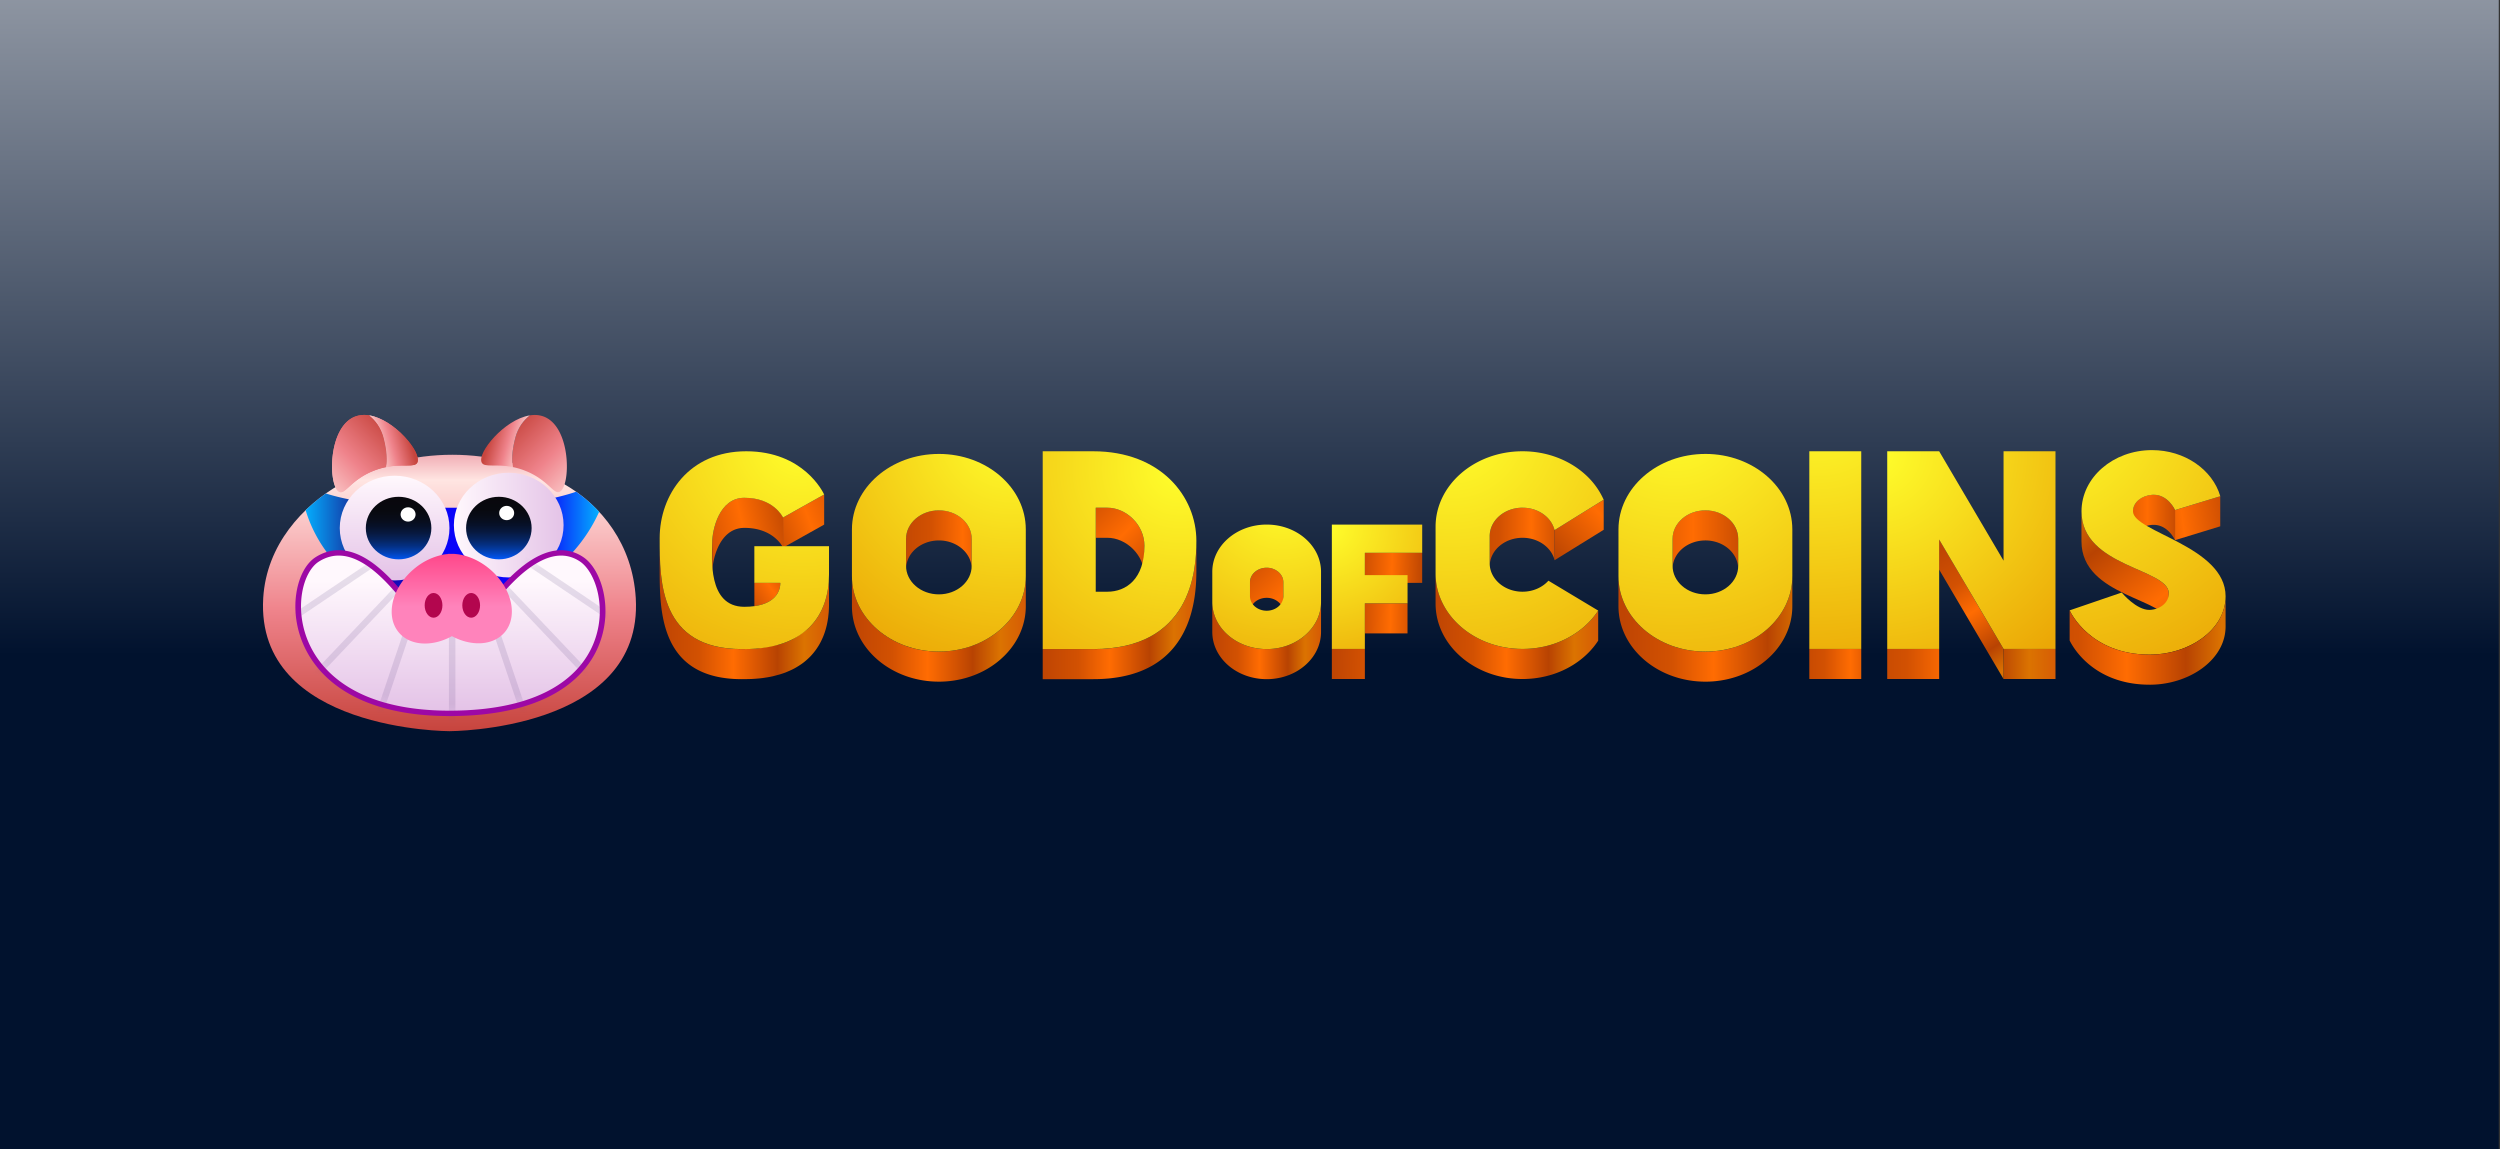 <svg width="261" height="120" fill="none" xmlns="http://www.w3.org/2000/svg"><rect width="100%" height="100%" fill="#333333" stroke="none"/><g clip-path="url(#a)"><path fill="url(#b)" d="M0 0h261v120H0z"/><g clip-path="url(#c)"><path d="M86.043 51.627v3.14l-4.027 2.255h-.266V54.03l4.293-2.403z" fill="url(#d)"/><path d="m82.016 57.022-.266.148v-.148h.266z" fill="url(#e)"/><path d="M77.713 51.969a3 3 0 0 0-.128.003l-.042.002a2.802 2.802 0 0 0-.083.006l-.048.005-.074.008-.05.007a3.017 3.017 0 0 0-.3.062 2.573 2.573 0 0 0-.112.033l-.045.014-.064.024-.032.011c-.003 0-.005.002-.008.003a2.61 2.61 0 0 0-.134.057l-.029.013c-.041.02-.082.04-.122.062l-.011.005a2.625 2.625 0 0 0-.125.073l-.028.017a2.6 2.6 0 0 0-.12.08l-.002.002-.033.024-.048.036-.037.029c-.015.012-.03.023-.044.036l-.037.031-.043.037-.036.033-.04.037-.036.035-.04.039-.034.036-.038.04-.033.037-.037.041-.032.038-.036.043-.008.01-.016.02a3.908 3.908 0 0 0-.053.068l-.025.033a3.765 3.765 0 0 0-.14.2l-.011.017a5.521 5.521 0 0 0-.12.195l-.02.035a3.948 3.948 0 0 0-.047.086l-.013.022-.056.11-.015.028a4.52 4.52 0 0 0-.094.2l-.015.035a6.026 6.026 0 0 0-.094.227l-.013.035-.03.081c-.006.013-.01.026-.015.04a6.495 6.495 0 0 0-.078.23l-.007.02a6.096 6.096 0 0 0-.063.214l-.01.037c-.01.031-.017.062-.025.093-.002.007-.005.014-.006.022a6.93 6.93 0 0 0-.029.113l-.007.03a6.617 6.617 0 0 0-.027.122l-.017.078-.007.035-.02.105-.002.005a7.771 7.771 0 0 0-.02.108l-.005.032-.012.076-.005.036a8.433 8.433 0 0 0-.029.206l-.002.019a6.824 6.824 0 0 0-.01.081l-.003.032a4.304 4.304 0 0 0-.006.068l-.003.031-.006.076-.002.018-.006.09v.024l-.004.064-.001.029-.002.059v.025l-.001.08v3.14-.08l.001-.025.002-.059.001-.028.003-.065.001-.023a5.083 5.083 0 0 1 .008-.109l.006-.075.003-.032a4.325 4.325 0 0 1 .019-.181l.002-.018a9.21 9.21 0 0 1 .013-.102l.004-.028.011-.077.006-.035.012-.076.006-.033.02-.108v-.004a8.141 8.141 0 0 1 .028-.14c.005-.026.01-.053.017-.079a2.598 2.598 0 0 1 .027-.121l.007-.03.029-.114.005-.022a6.264 6.264 0 0 1 .036-.13l.023-.08.01-.038.03-.095.007-.02.037-.115.011-.032.03-.084.014-.04.03-.08.014-.035.046-.114.002-.006.046-.108.016-.035a3.181 3.181 0 0 1 .094-.2l.014-.028.056-.11.013-.022a3.934 3.934 0 0 1 .111-.194l.02-.034.056-.087.01-.017.069-.101.02-.028.052-.072.025-.032a2.98 2.98 0 0 1 .053-.069l.024-.03a3.49 3.49 0 0 1 .036-.042l.032-.038.037-.042.033-.036.038-.04.035-.036c.012-.014.026-.027.039-.04l.035-.034.041-.038.036-.033.043-.037.037-.03.044-.037.037-.029.048-.035.036-.027a2.6 2.6 0 0 1 .12-.079l.027-.017c.041-.026.082-.05.125-.073l.01-.006c.04-.021.081-.041.123-.061l.029-.014c.044-.02.088-.038.134-.056l.04-.015.064-.023.045-.014.064-.02.048-.013.065-.017.049-.011.066-.014.05-.01.07-.01.05-.007c.024-.004.049-.006.074-.009l.048-.005.083-.005.042-.003c.042-.002.085-.003.128-.003 3.022 0 3.987 1.958 4.038 2.061v-3.14c-.05-.103-1.016-2.061-4.038-2.061z" fill="url(#f)"/><path d="M81.467 60.85v.123c-.02.453-.261 1.974-2.711 2.312V60.85h2.71z" fill="url(#g)"/><path d="M86.545 60.215c-.012.528-.043.739-.045.765a8.697 8.697 0 0 1-.034.299l-.009.067a9.527 9.527 0 0 1-.064.4c-.03.17-.051.26-.063.314a16.72 16.72 0 0 1-.04.175l-.114.417a6.902 6.902 0 0 1-.11.336 7.418 7.418 0 0 1-.194.49l-.027.06c-.18.4-.221.45-.236.476l-.05.09-.035.062a6.386 6.386 0 0 1-.487.722l-.044.055a6.887 6.887 0 0 1-.467.524c-.016.016-.182.176-.202.193-.104.096-1.206.901-1.672 1.127a7.637 7.637 0 0 1-.808.339c-.04.014-.194.073-.496.162-.034.01-2.091.402-2.32.42a43.33 43.33 0 0 1-.59.039c-.048.002-.896.017-.984.017-8.585 0-8.585-7.064-8.585-11.576v3.14c0 4.513 0 11.577 8.585 11.577l.255-.002a27.78 27.78 0 0 0 .728-.016 15.135 15.135 0 0 0 .875-.064c.357-.038.348-.041.425-.052l.384-.06c.132-.022.206-.036.257-.046.349-.068.302-.063.39-.084.064-.015.678-.182.743-.203.055-.017.306-.099.502-.174l.063-.025c.133-.053.535-.232.576-.252.032-.015.255-.13.282-.144.354-.19.74-.456.747-.461l.045-.034c.04-.028.156-.115.178-.132a14.003 14.003 0 0 0 .262-.215c.025-.02.22-.196.321-.295.014-.013.118-.118.18-.183a9.078 9.078 0 0 0 .264-.302c.007-.009.193-.247.211-.272l.08-.11.022-.032a11.918 11.918 0 0 0 .19-.291l.09-.15.034-.06c.106-.188.154-.288.166-.311a12.682 12.682 0 0 0 .148-.317c.058-.131.09-.211.133-.324l.003-.008a6.587 6.587 0 0 0 .188-.564 8.297 8.297 0 0 0 .118-.452l.016-.07c.009-.039.055-.267.063-.313.004-.019.058-.354.064-.4.005-.031.056-.515.06-.552l.025-.453c.005-.153.007-.246.007-.378v-3.14c0 .065-.003.23-.004.25z" fill="url(#h)"/><path d="M133.472 59.714a1.877 1.877 0 0 0-1.323-.44l-.03.002c-.02 0-.041.002-.061.004-.012 0-.023.002-.035.004a1.549 1.549 0 0 0-.141.02l-.038.007-.048.01-.039.01a19.89 19.89 0 0 0-.083.023l-.045.014-.038.012-.043.016a.144.144 0 0 0-.013.005l-.016.007-.074.03-.023.01a1.88 1.88 0 0 0-.09.045l-.016.01a2.403 2.403 0 0 0-.072.04l-.025.016c-.023.015-.047.03-.07.047a.087.087 0 0 1-.01.006l-.002.002a1.46 1.46 0 0 0-.158.128l-.018.016a1.394 1.394 0 0 0-.069.069l-.012.013-.053.06-.009.012-.008.009a2.277 2.277 0 0 0-.062.083l-.007.01a1.359 1.359 0 0 0-.05.08l-.012.02c-.017.03-.033.06-.047.09l-.008.018a1.323 1.323 0 0 0-.075.2l-.005.022c-.008.03-.015.06-.021.092l-.003.012a1.184 1.184 0 0 0-.014.104l-.002.024a1.277 1.277 0 0 0-.005.108v3.14c0-.036.002-.072.005-.107l.002-.025c.003-.035.008-.07.014-.103l.003-.013c.006-.031.013-.062.021-.092l.005-.022c.01-.033.02-.065.032-.097l.007-.018c.011-.029.023-.057.036-.084.002-.006.004-.012.008-.018.014-.03.03-.06.047-.09l.012-.02.05-.08.007-.01c.02-.029.041-.057.062-.084l.017-.02.053-.06.012-.014a1.393 1.393 0 0 1 .166-.152 1.462 1.462 0 0 1 .092-.07l.069-.045.025-.016c.024-.014.047-.028.072-.04l.016-.01c.029-.016.06-.03.09-.044l.023-.011a2.32 2.32 0 0 1 .074-.03c.009-.005.02-.009.029-.012l.043-.016.038-.013.045-.014a.919.919 0 0 1 .038-.01l.045-.013.039-.009.048-.01.038-.008a2.166 2.166 0 0 1 .088-.014l.053-.006.035-.004a2.08 2.08 0 0 1 .061-.004l.03-.002.092-.002c.481 0 .916.17 1.231.443.315.273.51.651.51 1.07v-3.141c0-.418-.195-.796-.51-1.07z" fill="url(#i)"/><path d="M137.006 68.653a6.48 6.48 0 0 0 .098-.136l.017-.026a5.87 5.87 0 0 0 .083-.125l.017-.027c.03-.047.058-.095.086-.143l.02-.032.073-.135.01-.018a4.381 4.381 0 0 0 .161-.341c.022-.052.043-.105.063-.158l.014-.037a4.433 4.433 0 0 0 .105-.326l.01-.035c.015-.054.028-.108.041-.163l.007-.03c.011-.05.021-.098.03-.148l.006-.03a4.553 4.553 0 0 0 .049-.36l.002-.02.012-.172.002-.04c.002-.059.004-.118.004-.177v-3.14c0 .059-.002.118-.004.176l-.002.04a4.848 4.848 0 0 1-.012.172l-.002.021a3.988 3.988 0 0 1-.018.155l-.005.038a4.651 4.651 0 0 1-.026.166l-.006.031a3.68 3.68 0 0 1-.03.147l-.007.03a4.431 4.431 0 0 1-.041.163l-.01.036c-.014.05-.028.098-.044.147l-.006.02a4.438 4.438 0 0 1-.376.847l-.019.033a4.196 4.196 0 0 1-.087.143l-.017.026a3.556 3.556 0 0 1-.083.125l-.017.026a7.046 7.046 0 0 1-.121.166l-.096.123a4.93 4.93 0 0 1-.383.423l-.096.092-.033.03c-.036.035-.074.068-.111.101l-.009.008a4.046 4.046 0 0 1-.259.211 5.294 5.294 0 0 1-.294.21l-.039.027a5.742 5.742 0 0 1-.275.17l-.04.023-.111.061a6.105 6.105 0 0 1-.332.167l-.044.02a5.4 5.4 0 0 1-.129.057l-.024.01a8.247 8.247 0 0 1-.154.062l-.056.022-.071.026-.06.021-.071.025-.062.02-.071.023-.063.02a6.525 6.525 0 0 1-.135.038l-.073.02-.064.016-.074.019-.064.015-.074.016-.066.014-.074.015-.067.012a5.033 5.033 0 0 1-.076.014l-.066.01c-.025.005-.052.008-.077.012l-.067.01a6.523 6.523 0 0 1-.144.018l-.081.008a4.62 4.62 0 0 1-.064.007l-.084.006-.063.005-.089.005-.059.004a9.123 9.123 0 0 1-.1.003l-.049.002-.15.001c-3.135 0-5.677-2.207-5.677-4.93v3.14c0 2.724 2.542 4.93 5.677 4.93l.15-.001.049-.002.1-.003.059-.003.089-.005.062-.005.085-.007.064-.007.081-.008.065-.008.079-.01.067-.01.077-.011.066-.011.076-.013.066-.013a6.624 6.624 0 0 0 .215-.045l.064-.015.075-.018.063-.017.073-.02.063-.017.072-.022.063-.019.071-.023.062-.02.071-.024.06-.022.071-.026.042-.016a7.079 7.079 0 0 0 .168-.068l.024-.01c.043-.018.087-.037.129-.057l.044-.02a7.608 7.608 0 0 0 .295-.147l.037-.02.111-.06a1.73 1.73 0 0 1 .04-.024c.046-.027.093-.054.139-.083l.006-.004.13-.083.039-.025.104-.072.022-.015.009-.007a6.205 6.205 0 0 0 .426-.336l.112-.1.033-.031.096-.093.02-.02c.038-.037.074-.075.11-.113l.027-.03a2.778 2.778 0 0 0 .111-.123l.102-.12.003-.004.01-.013.096-.122.023-.03z" fill="url(#j)"/><path d="M100.444 54.153c-.62-.538-1.478-.872-2.424-.872-.06 0-.12.002-.18.004l-.06.004-.118.008-.07.008-.105.012-.074.012-.099.016-.075.015-.094.02-.075.018-.09.023-.075.023-.088.026-.073.026-.085.03-.027.01-.031.013-.144.06-.047.021c-.06.028-.119.057-.177.088l-.03.017a3.326 3.326 0 0 0-.328.203l-.02.013-.006.004a3.228 3.228 0 0 0-.155.118l-.039.032c-.04.033-.079.067-.117.102l-.035.032a3.246 3.246 0 0 0-.135.135l-.024.026c-.036.039-.07.079-.105.12l-.019.021-.025.033a3.112 3.112 0 0 0-.09.12l-.02.026a2.92 2.92 0 0 0-.074.113l-.016.027a3.004 3.004 0 0 0-.12.214c-.005.013-.012.025-.018.037a2.732 2.732 0 0 0-.105.248l-.013.04-.03.09-.012.043c-.01.034-.019.067-.027.101l-.008.031c-.01.044-.02.088-.027.133l-.005.031a2.38 2.38 0 0 0-.03.248l-.002.042a2.671 2.671 0 0 0-.004.139v3.14c0-.046.001-.093.004-.139l.003-.042.008-.098.005-.045.016-.104.005-.032.027-.132.008-.031a2.81 2.81 0 0 1 .027-.101l.012-.043.03-.091.014-.04a2.776 2.776 0 0 1 .105-.248l.018-.036a2.758 2.758 0 0 1 .119-.215l.016-.027c.024-.038.049-.075.075-.112.006-.01.013-.018.02-.027a3.13 3.13 0 0 1 .089-.12l.044-.054.105-.12.024-.026c.043-.046.088-.09.135-.134l.035-.033c.038-.034.077-.068.117-.101.013-.01.025-.022.039-.032.05-.04.102-.08.155-.118l.026-.018a3.473 3.473 0 0 1 .327-.202l.031-.017c.058-.031.117-.06.177-.088l.047-.02c.047-.022.095-.042.144-.061l.058-.023.085-.03c.024-.01.048-.018.073-.026.029-.01.059-.018.088-.027l.074-.022.091-.023.075-.019.095-.02.075-.015.098-.016.074-.011.105-.012.07-.008c.04-.004.079-.006.118-.008l.06-.004c.06-.003.12-.004.18-.004.946 0 1.803.333 2.423.872.621.538 1.004 1.282 1.004 2.103v-3.14c0-.821-.383-1.565-1.003-2.104z" fill="url(#k)"/><path d="m105.647 67.553.035-.048c.026-.034.051-.069.075-.104l.032-.045a8.15 8.15 0 0 0 .1-.146l.002-.003.097-.15.028-.047.067-.11.03-.05.068-.12.021-.037a9.11 9.11 0 0 0 .085-.157l.019-.037a5.917 5.917 0 0 0 .142-.292l.023-.05.07-.16.001-.003.067-.165.02-.05.044-.12.02-.056c.016-.043.03-.086.045-.13l.013-.04c.019-.056.036-.113.053-.17l.012-.04.037-.133.015-.057c.011-.042.022-.083.031-.124l.013-.054.039-.174v-.001a10.027 10.027 0 0 0 .043-.232c.008-.042.014-.084.02-.127l.009-.059.018-.138.006-.043.018-.18.004-.043.01-.14c.002-.02.002-.041.003-.061.003-.044.005-.087.006-.131l.002-.057c.002-.06.003-.122.003-.184v-3.14c0 .061-.001.123-.003.184l-.002.056a2.856 2.856 0 0 1-.006.132l-.003.06a6.575 6.575 0 0 1-.01.14l-.004.043-.018.18-.006.043a3.25 3.25 0 0 1-.018.139c-.002.02-.006.04-.009.059a2.759 2.759 0 0 1-.02.127l-.009.055-.034.176v.001a5.289 5.289 0 0 1-.039.175l-.013.053c-.009.042-.02.083-.031.124l-.015.058a6.103 6.103 0 0 1-.037.133l-.012.04a5.068 5.068 0 0 1-.053.17l-.013.04c-.015.044-.029.087-.045.13a1.233 1.233 0 0 1-.02.056l-.044.119-.02.05-.067.166-.001.003a8.552 8.552 0 0 1-.07.16l-.023.05-.054.115-.026.053a5.679 5.679 0 0 1-.166.318l-.021.037-.068.12-.03.05a5.174 5.174 0 0 1-.067.11l-.028.046-.097.15-.002.004a8.528 8.528 0 0 1-.1.145l-.032.046a2.96 2.96 0 0 1-.075.104l-.035.048-.084.112-.026.033a8.98 8.98 0 0 1-.272.33l-.042.048-.136.15-.043.046a6.66 6.66 0 0 1-.176.181l-.031.03c-.051.051-.103.1-.155.15l-.052.049-.178.16-.014.012a6.677 6.677 0 0 1-.251.21 9.295 9.295 0 0 1-.164.128l-.046.036c-.069.052-.138.103-.208.153l-.049.034a9.294 9.294 0 0 1-.167.114l-.062.041c-.068.045-.137.09-.207.133l-.011.007a8.678 8.678 0 0 1-.463.268l-.058.031-.232.12-.044.02a9.378 9.378 0 0 1-.197.095l-.07.032a12.419 12.419 0 0 1-.492.207 4.749 4.749 0 0 1-.089.033 5.723 5.723 0 0 1-.323.116 9.514 9.514 0 0 1-.428.134l-.101.028a12.678 12.678 0 0 1-.44.112 10.146 10.146 0 0 1-.676.13l-.124.02-.106.014-.126.016c-.035.005-.07.01-.105.013-.043.005-.086.01-.13.013-.034.004-.068.008-.103.01l-.134.012-.1.007c-.048.004-.095.006-.142.008l-.095.006-.16.005-.078.003-.24.003c-5.012 0-9.075-3.53-9.075-7.881v3.14c0 4.352 4.063 7.88 9.075 7.88.08 0 .16 0 .24-.002l.079-.002.159-.006.094-.005.142-.008.1-.008.135-.01.103-.011.13-.013.105-.013.126-.016a8.889 8.889 0 0 0 .335-.052 8.43 8.43 0 0 0 .452-.087l.119-.026.103-.024.118-.03a9.549 9.549 0 0 0 .219-.057l.101-.029a6.29 6.29 0 0 0 .215-.065l.114-.036.099-.033a5.33 5.33 0 0 0 .21-.073l.113-.042.067-.025.022-.009a8.702 8.702 0 0 0 .492-.207c.023-.01.047-.02.07-.032.066-.03.132-.062.197-.094l.044-.021c.078-.039.155-.079.232-.12l.058-.031c.059-.032.119-.065.177-.099l.064-.036c.075-.043.149-.087.222-.133l.011-.006c.07-.044.139-.088.207-.133l.062-.041.167-.115.035-.024.014-.01c.07-.05.139-.101.208-.153l.046-.035a9.782 9.782 0 0 0 .415-.339l.014-.012a11.175 11.175 0 0 0 .385-.358l.031-.03c.06-.06.119-.12.176-.182l.043-.046a6.274 6.274 0 0 0 .178-.198c.055-.063.109-.127.162-.192l.006-.007.104-.13.026-.034.084-.112z" fill="url(#l)"/><path d="M180.464 54.153c-.621-.538-1.477-.872-2.424-.872-.06 0-.12.002-.18.004l-.06.004-.118.008-.07.008-.105.012-.074.012-.098.016c-.026.004-.051.01-.076.015-.031.006-.063.012-.094.02l-.075.018-.091.023-.074.022a2.934 2.934 0 0 0-.247.083l-.026.01-.031.013-.145.06c-.015.008-.031.014-.046.021a3.73 3.73 0 0 0-.177.088l-.032.017a3.956 3.956 0 0 0-.141.082l-.049.03a4.07 4.07 0 0 0-.137.09c-.006.006-.013.01-.021.014l-.004.004a2.768 2.768 0 0 0-.194.15 3.17 3.17 0 0 0-.117.102l-.035.032a3.203 3.203 0 0 0-.136.135l-.023.026c-.037.039-.071.079-.105.12l-.019.021c-.009.01-.017.022-.025.033a.809.809 0 0 0-.028.035l-.063.084a4.209 4.209 0 0 0-.093.14l-.017.027c-.017.03-.036.06-.052.09l-.022.039-.045.085-.018.037c-.019.04-.038.08-.055.122h-.001a2.759 2.759 0 0 0-.049.126l-.013.039c-.011.03-.02.06-.03.092a27.98 27.98 0 0 0-.04.143l-.008.031c-.009.044-.019.088-.027.133a.344.344 0 0 1-.005.031l-.015.104-.005.045a1.062 1.062 0 0 0-.008.098 3.201 3.201 0 0 0-.008.181v3.14a3.192 3.192 0 0 1 .016-.278l.005-.045.015-.105a.346.346 0 0 0 .005-.031c.008-.045.018-.089.027-.133l.008-.03a27.98 27.98 0 0 1 .04-.144l.03-.092.013-.038c.015-.043.032-.084.049-.126l.001-.001a2.65 2.65 0 0 1 .055-.121l.018-.037a13.326 13.326 0 0 1 .067-.125c.016-.03.035-.06.052-.09l.017-.027a4.215 4.215 0 0 1 .093-.14 1.82 1.82 0 0 1 .063-.083 1.577 1.577 0 0 1 .072-.09c.034-.04.068-.08.105-.12l.023-.026c.044-.046.089-.09.136-.135l.035-.032a2.578 2.578 0 0 1 .155-.133 3.285 3.285 0 0 1 .318-.227l.049-.03c.046-.028.094-.055.141-.081l.032-.018c.058-.03.117-.06.177-.087.015-.008.031-.014.046-.021.048-.021.096-.041.145-.06l.057-.023.086-.031.073-.025a2.67 2.67 0 0 1 .088-.027l.074-.022.091-.024.075-.018.094-.02.076-.015.098-.016.074-.011c.034-.005.07-.009.105-.012l.07-.008c.039-.004.079-.006.118-.008l.06-.004c.06-.003.12-.005.18-.005.947 0 1.804.334 2.424.872.62.539 1.003 1.283 1.003 2.104v-3.14c0-.822-.383-1.565-1.003-2.104z" fill="url(#m)"/><path d="m185.673 67.553.036-.047.075-.105.032-.045.099-.147.002-.002.097-.15.028-.047c.023-.036.046-.073.067-.11l.031-.05.068-.12a5.326 5.326 0 0 0 .105-.194l.019-.037.062-.123.026-.054c.018-.038.037-.076.054-.115a9.31 9.31 0 0 0 .094-.211v-.002c.024-.055.046-.11.068-.165l.019-.05.044-.12a3.173 3.173 0 0 0 .065-.186l.014-.04a5.197 5.197 0 0 0 .064-.21l.038-.133.015-.057.031-.124.013-.054c.014-.058.026-.116.038-.174v-.001l.034-.177.009-.055c.008-.042.015-.084.021-.127l.009-.059.018-.138.005-.043c.007-.06.014-.12.018-.18l.004-.043c.004-.047.008-.094.01-.14l.004-.061.006-.131.001-.057c.002-.06.003-.122.003-.184v-3.14c0 .061-.001.123-.003.184l-.001.056-.006.132-.004.06c-.002.047-.006.094-.01.14a3.619 3.619 0 0 1-.022.223l-.005.043-.018.139-.009.059a2.767 2.767 0 0 1-.021.127l-.009.055-.034.176v.001a5.274 5.274 0 0 1-.038.175l-.013.053-.031.124-.015.057a6.144 6.144 0 0 1-.102.344l-.014.04a3.122 3.122 0 0 1-.065.186l-.044.119-.019.05c-.022.056-.044.111-.068.166v.002l-.071.161-.023.05-.054.115-.026.053-.062.124-.019.037a5.084 5.084 0 0 1-.085.157l-.02.037-.068.12-.031.05a2.886 2.886 0 0 1-.067.11l-.028.046a8.43 8.43 0 0 1-.097.15l-.002.003c-.032.05-.065.098-.099.146l-.032.046a18.917 18.917 0 0 1-.111.152l-.084.112-.025.033-.111.138a8.58 8.58 0 0 1-.339.389l-.043.047a8.587 8.587 0 0 1-.176.181l-.032.031c-.05.05-.102.1-.155.149l-.052.049a6.121 6.121 0 0 1-.191.172c-.065.056-.131.111-.197.165l-.055.045c-.053.043-.109.086-.164.129l-.045.035a8.488 8.488 0 0 1-.209.153l-.048.034a6.513 6.513 0 0 1-.168.114l-.061.041c-.068.045-.138.09-.207.133l-.011.007a10.405 10.405 0 0 1-.286.169l-.177.099-.059.031-.231.12-.044.02a13.544 13.544 0 0 1-.268.127 9.516 9.516 0 0 1-.206.09l-.039.017a8.768 8.768 0 0 1-.247.1l-.089.034a6.701 6.701 0 0 1-.113.041l-.096.035a17.09 17.09 0 0 1-.326.108 5.518 5.518 0 0 1-.216.065 5.591 5.591 0 0 1-.217.06 8.526 8.526 0 0 1-.22.055l-.104.025a7.023 7.023 0 0 1-.343.072l-.106.02-.122.021a8.028 8.028 0 0 1-.229.036l-.105.015-.126.016c-.036.005-.07.01-.105.013l-.13.014-.103.01-.134.01-.101.008c-.047.004-.095.006-.142.009l-.094.005-.159.005-.079.003c-.08.002-.16.003-.241.003-5.011 0-9.075-3.53-9.075-7.881v3.14c0 4.352 4.064 7.881 9.075 7.881.081 0 .161 0 .241-.003l.079-.002.159-.006.094-.005.142-.008.101-.008.134-.01.103-.01.13-.014.105-.013.126-.016.105-.015a13.46 13.46 0 0 0 .351-.058l.106-.02.12-.023a6.29 6.29 0 0 0 .223-.049l.104-.024a9.98 9.98 0 0 0 .552-.15l.101-.03.114-.037.098-.032.114-.04.096-.034.113-.042.067-.025.022-.009a9.08 9.08 0 0 0 .247-.1c.013-.004.026-.01.039-.016l.206-.09.071-.033c.066-.03.131-.062.197-.094l.044-.021a10.951 10.951 0 0 0 .29-.151c.059-.032.119-.065.177-.099l.064-.036c.074-.043.149-.087.222-.133l.011-.006c.069-.044.139-.088.207-.133l.061-.041c.057-.038.113-.076.168-.115l.035-.024.013-.01c.071-.05.14-.1.209-.153l.045-.035c.055-.043.11-.085.164-.129l.055-.044a11.34 11.34 0 0 0 .211-.178c.06-.053.119-.106.177-.16l.052-.049c.053-.049.104-.098.155-.148l.032-.032c.06-.06.118-.12.176-.181l.043-.047a6.072 6.072 0 0 0 .178-.197c.055-.063.108-.127.161-.192l.006-.007a3.35 3.35 0 0 0 .104-.13l.026-.034.084-.112z" fill="url(#n)"/><path d="M162.3 55.344v3.14l5.127-3.174v-3.14l-5.127 3.174z" fill="url(#o)"/><path d="M161.375 53.876c-.62-.539-1.476-.872-2.423-.872-.06 0-.121.001-.18.004-.02 0-.04.003-.06.004l-.118.008-.07.008-.106.012-.074.011-.098.016-.075.015-.094.02-.075.019a2.626 2.626 0 0 0-.091.023l-.075.022a4.142 4.142 0 0 0-.087.027l-.074.025-.085.03-.027.01-.031.014a3.977 3.977 0 0 0-.367.169l-.032.017a4.29 4.29 0 0 0-.141.081l-.048.03c-.047.03-.093.06-.138.091l-.02.014-.005.004a2.744 2.744 0 0 0-.156.118l-.038.032c-.04.033-.079.067-.117.101l-.035.032a3.143 3.143 0 0 0-.136.135l-.024.026c-.036.04-.07.08-.103.12l-.02.022-.025.032-.028.036a1.859 1.859 0 0 0-.062.084l-.02.027a4.556 4.556 0 0 0-.091.14l-.052.09-.022.038-.045.086-.018.037-.055.121-.001.002a2.838 2.838 0 0 0-.048.125l-.014.039c-.01.03-.021.06-.03.091l-.012.043c-.01.033-.02.067-.028.1l-.007.032c-.011.044-.02.088-.028.133l-.004.031a1.236 1.236 0 0 0-.021.15l-.009.097-.002.043a2.14 2.14 0 0 0-.004.139v3.14c0-.047.001-.093.004-.139l.002-.042c.002-.033.006-.066.009-.098l.005-.045c.004-.035.01-.07.016-.105l.004-.031c.008-.045.017-.089.028-.133l.007-.031a1.784 1.784 0 0 1 .04-.143c.009-.031.02-.062.03-.092l.014-.039c.015-.042.031-.084.048-.125l.001-.001.055-.122.018-.037.045-.085.022-.04a3.379 3.379 0 0 1 .143-.23l.02-.025a1.859 1.859 0 0 1 .135-.175c.033-.04.067-.08.103-.12l.024-.025c.044-.047.089-.091.136-.135l.035-.032c.038-.035.077-.069.117-.102l.038-.032c.05-.04.102-.08.156-.118l.025-.017a3.29 3.29 0 0 1 .328-.203l.031-.017a3.235 3.235 0 0 1 .367-.17l.058-.022.085-.03.074-.026a3.62 3.62 0 0 1 .087-.027l.075-.022.091-.023.075-.018c.032-.008.063-.014.095-.02l.075-.015.098-.016.073-.012.106-.012.07-.008.118-.008c.02 0 .04-.003.06-.004.06-.002.12-.004.181-.004.946 0 1.802.333 2.423.872.455.395.784.902.924 1.47v-3.141a2.87 2.87 0 0 0-.924-1.47h-.001z" fill="url(#p)"/><path d="m166.522 67.352.047-.064.103-.14.043-.061c.046-.067.092-.134.136-.202v-3.14a8.65 8.65 0 0 1-.136.201l-.043.06a5.02 5.02 0 0 1-.15.206 9.669 9.669 0 0 1-.119.151l-.033.042-.074.088c-.035.042-.069.084-.105.125l-.08.09-.106.116-.086.09-.108.111c-.03.03-.06.06-.091.088-.036.036-.072.072-.11.107-.031.03-.063.058-.095.087a7.414 7.414 0 0 1-.329.285c-.033.028-.068.055-.102.082a14.072 14.072 0 0 1-.226.174c-.041.03-.081.061-.123.09l-.11.079-.122.083-.115.076-.123.08-.118.072a6.554 6.554 0 0 1-.378.218l-.123.066-.133.069-.126.062a5.07 5.07 0 0 1-.136.065l-.128.06-.139.06-.13.056-.141.057-.146.056a8.883 8.883 0 0 1-.591.203l-.036.01a13.264 13.264 0 0 1-.494.136l-.084.02a8.981 8.981 0 0 1-.232.053l-.034.008c-.09.019-.179.036-.269.053l-.078.013a10.068 10.068 0 0 1-.498.075l-.07.009-.278.029-.06.004c-.074.007-.149.012-.224.017l-.092.005a10.348 10.348 0 0 1-.578.017c-5.011 0-9.075-3.529-9.075-7.882v3.14c0 4.354 4.064 7.882 9.075 7.882.096 0 .192-.001.287-.004l.087-.003a10.345 10.345 0 0 0 .52-.031l.06-.005c.092-.008.185-.018.278-.029l.07-.009a9.44 9.44 0 0 0 .498-.074l.078-.014a11.097 11.097 0 0 0 .535-.113l.084-.02.188-.049a8.514 8.514 0 0 0 .306-.087l.036-.01a9.09 9.09 0 0 0 .51-.173l.081-.03.062-.023.084-.034.141-.057.131-.056.138-.06.128-.06a5.07 5.07 0 0 0 .136-.065c.043-.02.084-.041.126-.062l.133-.069.124-.066.13-.072a14.8 14.8 0 0 0 .247-.146l.118-.072.124-.08a7.434 7.434 0 0 0 .236-.159l.061-.042.049-.036.123-.09a6.382 6.382 0 0 0 .226-.174l.102-.083.117-.097.099-.086.113-.101.095-.088c.038-.035.074-.07.11-.106l.091-.089.108-.11.086-.09.106-.117.08-.09c.036-.04.07-.083.105-.124.022-.026.044-.05.065-.077l.009-.011a15.325 15.325 0 0 0 .152-.194z" fill="url(#q)"/><path d="M115.61 53.004h-1.217v3.14h1.217c1.949 0 3.866 1.777 3.866 3.972v-3.14c0-2.195-1.917-3.972-3.866-3.972z" fill="url(#r)"/><path d="M122.788 67.285c.06-.08.118-.16.175-.24l.006-.01c.054-.078.107-.157.159-.237.005-.008.009-.016.015-.023a11.176 11.176 0 0 0 .301-.505l.001-.001a12.972 12.972 0 0 0 .147-.276 11.591 11.591 0 0 0 .243-.513l.006-.012c.037-.087.074-.173.109-.26l.007-.016c.033-.082.065-.165.096-.247l.01-.026c.03-.082.06-.164.088-.246l.007-.02.087-.26.001-.008a8.505 8.505 0 0 0 .086-.28l.068-.243.005-.023a12.649 12.649 0 0 0 .127-.52l.004-.019.051-.24.005-.025c.016-.081.032-.162.046-.242l.003-.014.043-.25.002-.014a10.382 10.382 0 0 0 .04-.26l.031-.23.003-.019.029-.24v-.003l.024-.233.002-.02.02-.216.001-.021c.007-.074.012-.147.017-.219l.001-.008.014-.219v-.015l.011-.201.001-.021.008-.196v-.012l.007-.2v-.009l.004-.185v-.018l.002-.173v-3.33.19l-.002.173v.018l-.004.185v.01l-.007.198v.013l-.008.196-.001.02-.011.201v.016l-.014.22-.001.007c-.005.072-.01.145-.017.218l-.001.022-.02.215a119.141 119.141 0 0 0-.026.254v.003l-.029.24-.003.02-.031.228a10.382 10.382 0 0 1-.042.274l-.043.25-.003.015c-.014.08-.03.16-.046.242a10.883 10.883 0 0 1-.056.265l-.004.02-.06.258-.001.005-.066.256-.005.023-.069.243-.006.024a8.41 8.41 0 0 1-.079.256l-.001.007-.087.261-.007.02c-.028.082-.058.164-.088.245l-.01.026c-.031.083-.063.165-.096.248l-.007.016c-.035.087-.072.173-.109.26l-.006.012a12.725 12.725 0 0 1-.243.512l-.011.022c-.044.085-.089.17-.136.255l-.001.001a7.099 7.099 0 0 1-.144.25l-.013.022c-.047.078-.095.155-.144.232l-.015.024c-.051.08-.105.158-.159.237l-.006.01a7.381 7.381 0 0 1-.187.256c-.056.075-.114.15-.174.223l-.02.025-.15.18-.023.026a8.088 8.088 0 0 1-.346.374l-.024.024a6.661 6.661 0 0 1-.174.17l-.024.022c-.059.056-.12.112-.182.166l-.024.021a7.033 7.033 0 0 1-.416.342l-.023.017c-.069.053-.14.105-.212.156l-.023.016-.194.134-.011.007a9.355 9.355 0 0 1-.204.13l-.032.02a9.543 9.543 0 0 1-.715.396 15.896 15.896 0 0 1-.272.129 8.676 8.676 0 0 1-.233.102l-.044.019a9.6 9.6 0 0 1-.24.096l-.045.017a8.742 8.742 0 0 1-.194.072l-.036.013a8.493 8.493 0 0 1-.224.076l-.052.017-.216.067-.022.007a10.258 10.258 0 0 1-.542.147h-.005c-.081.02-.165.04-.248.058l-.061.014-.256.053-.031.005a13.719 13.719 0 0 1-.569.097l-.049.007-.243.033-.058.007a15.54 15.54 0 0 1-.598.061l-.049.004a17.5 17.5 0 0 1-.295.02l-.069.005-.281.014-.033.001a17.1 17.1 0 0 1-.709.014h-5.272v3.14h5.272c.109 0 .216-.001.323-.003l.074-.001.313-.01.032-.001c.095-.004.188-.008.281-.014l.069-.004a17.5 17.5 0 0 0 .295-.02l.049-.005c.087-.007.173-.014.257-.023l.06-.006a13.93 13.93 0 0 0 .582-.072l.048-.007c.09-.013.18-.027.269-.042l.06-.01.241-.044.031-.006a13.63 13.63 0 0 0 .816-.188l.058-.016c.08-.022.16-.044.238-.068l.022-.006a12.659 12.659 0 0 0 .492-.16l.036-.014c.066-.023.13-.047.195-.072l.029-.01a10 10 0 0 0 .255-.103l.043-.018a8.15 8.15 0 0 0 .234-.103l.034-.015.238-.113a7.98 7.98 0 0 0 .473-.252l.038-.022a7.024 7.024 0 0 0 .236-.142 8.35 8.35 0 0 0 .409-.271l.016-.011.006-.005a7.804 7.804 0 0 0 .437-.333l.023-.019c.066-.054.129-.108.192-.163l.024-.021a6.8 6.8 0 0 0 .182-.167l.024-.022c.06-.056.117-.113.174-.17l.024-.024.166-.173.023-.025c.053-.058.106-.117.157-.176l.023-.026.15-.18.011-.013.009-.011c.06-.074.118-.149.174-.224l.012-.016z" fill="url(#s)"/><path d="M148.476 57.709h-5.987v3.14h5.987v-3.14z" fill="url(#t)"/><path d="M146.945 62.986h-4.456v3.14h4.456v-3.14z" fill="url(#u)"/><path d="M142.491 67.748h-3.446v3.14h3.446v-3.14z" fill="url(#v)"/><path d="M194.314 67.748h-5.422v3.14h5.422v-3.14z" fill="url(#w)"/><path d="M214.594 67.748h-5.423v3.14h5.423v-3.14z" fill="url(#x)"/><path d="M202.447 56.326v3.14l6.722 11.422v-3.14l-6.722-11.422z" fill="url(#y)"/><path d="M202.449 67.748h-5.423v3.14h5.423v-3.14z" fill="url(#z)"/><path d="M227.074 53.252v3.14l4.72-1.445v-3.14l-4.72 1.445z" fill="url(#A)"/><path d="M224.835 51.652a2.056 2.056 0 0 0-.276.018c-.009 0-.017.002-.026.003a2.004 2.004 0 0 0-.116.017l-.057.01-.037.008-.06.012-.036.009-.059.014-.044.013-.051.014-.04.013-.051.017-.042.015-.047.017h-.001a2.236 2.236 0 0 0-.12.05c-.008.005-.018.009-.027.013-.038.018-.077.036-.113.056l-.012.006a2.589 2.589 0 0 0-.1.058l-.024.014a1.945 1.945 0 0 0-.101.067l-.006.004-.013.01c-.025.018-.051.037-.076.057l-.022.018a2.57 2.57 0 0 0-.085.074l-.01.01a1.531 1.531 0 0 0-.161.171l-.002.002h-.001l-.067.09-.016.024c-.021.03-.041.061-.06.093v.002a1.29 1.29 0 0 0-.052.098l-.012.026c-.015.033-.031.067-.043.101l-.001.002c-.013.035-.024.07-.034.106l-.008.027a1.974 1.974 0 0 0-.025.11v.001a1.411 1.411 0 0 0-.016.114l-.003.029a2.258 2.258 0 0 0-.006.117s.003 3.062.006 3.023l.003-.029c.004-.038.009-.076.016-.114.007-.037.016-.074.025-.11l.008-.028a1.32 1.32 0 0 1 .034-.106l.001-.001c.012-.035.028-.069.043-.102l.012-.026a1.31 1.31 0 0 1 .052-.098v-.002c.019-.032.039-.063.06-.093l.016-.023c.022-.03.044-.061.067-.09l.003-.002c.022-.028.046-.055.07-.081l.021-.022a1.48 1.48 0 0 1 .07-.07l.01-.01.085-.073.022-.018c.025-.02.051-.038.076-.057l.019-.013a2.01 2.01 0 0 1 .101-.068l.024-.014c.033-.02.066-.04.1-.057l.012-.007a2.2 2.2 0 0 1 .113-.056l.027-.012c.04-.018.079-.035.12-.05l.054-.02.035-.013.055-.017.037-.013.056-.015.039-.011.056-.014.039-.01.055-.011.042-.009.057-.01.042-.007a2.68 2.68 0 0 1 .074-.01c.009 0 .017-.002.026-.003a2.464 2.464 0 0 1 .276-.017c1.492 0 2.2 1.518 2.237 1.598v-3.14c-.037-.08-.745-1.599-2.237-1.599z" fill="url(#B)"/><path d="M217.306 53.383v3.14c0 5.823 9.115 5.95 9.115 8.575v-3.14c0-2.625-9.115-2.752-9.115-8.575z" fill="url(#C)"/><path d="M86.548 57.021v2.943c0 4.26-2.429 7.8-8.839 7.8h-.255c-8.585 0-8.585-7.064-8.585-11.576 0-4.513 3.05-9.075 9.037-9.075 5.988 0 8.027 4.287 8.134 4.513l-4.293 2.404c-.05-.103-1.016-2.06-4.038-2.06-2.627 0-3.361 3.334-3.361 4.757 0 1.423-.508 6.623 3.36 6.623.387 0 .734-.024 1.046-.067 2.45-.337 2.692-1.858 2.71-2.312.004-.065.001-.109 0-.123h-2.71v-3.827h7.794z" fill="url(#D)"/><path d="M132.24 54.766c1.567 0 2.986.552 4.013 1.444 1.027.892 1.663 2.124 1.663 3.486v3.138c0 2.724-2.542 4.93-5.676 4.93-3.134 0-5.677-2.206-5.677-4.93v-3.139c0-2.722 2.542-4.93 5.677-4.93zm1.741 7.48v-1.462c0-.418-.195-.796-.51-1.07a1.876 1.876 0 0 0-1.231-.443c-.963 0-1.742.677-1.742 1.513v1.462c0 .835.779 1.513 1.742 1.513s1.741-.678 1.741-1.513z" fill="url(#E)"/><path d="M98.017 47.39c2.506 0 4.775.883 6.417 2.31 1.642 1.425 2.659 3.396 2.659 5.572v4.873c0 4.352-4.063 7.88-9.076 7.88-5.012 0-9.075-3.528-9.075-7.88v-4.873c0-4.353 4.063-7.881 9.075-7.881zm3.427 11.687v-2.82c0-.822-.383-1.566-1.004-2.104-.62-.539-1.477-.872-2.423-.872-1.892 0-3.426 1.333-3.426 2.976v2.82c0 1.643 1.534 2.975 3.426 2.975 1.892 0 3.427-1.332 3.427-2.975z" fill="url(#F)"/><path d="M178.043 47.39c2.507 0 4.776.883 6.418 2.31 1.642 1.425 2.658 3.396 2.658 5.572v4.873c0 4.352-4.063 7.88-9.076 7.88-5.011 0-9.075-3.528-9.075-7.88v-4.873c0-4.353 4.064-7.881 9.075-7.881zm3.427 11.687v-2.82c0-.822-.383-1.566-1.002-2.104-.621-.539-1.478-.872-2.424-.872-1.893 0-3.427 1.333-3.427 2.976v2.82c0 1.643 1.534 2.975 3.427 2.975s3.426-1.332 3.426-2.975z" fill="url(#G)"/><path d="M158.949 53.003c-1.892 0-3.427 1.332-3.427 2.976v2.82c0 1.644 1.535 2.976 3.427 2.976 1.1 0 2.079-.45 2.706-1.15l5.197 3.12c-1.558 2.39-4.513 4.003-7.903 4.003-5.011 0-9.075-3.528-9.075-7.881v-4.872c0-4.354 4.064-7.882 9.075-7.882 2.507 0 4.775.882 6.418 2.308a7.887 7.887 0 0 1 2.057 2.749l-5.126 3.174a2.878 2.878 0 0 0-.925-1.47c-.621-.538-1.477-.87-2.424-.87z" fill="url(#H)"/><path d="M114.131 47.113c7.081 0 10.771 4.743 10.771 9.354 0 3.304-.64 11.297-10.771 11.297h-5.272v-20.65h5.272zm1.482 14.662c1.949 0 3.866-1.32 3.866-4.8 0-2.195-1.917-3.972-3.866-3.972h-1.218v8.772h1.218z" fill="url(#I)"/><path d="M139.045 67.749V54.766h9.433v2.943h-5.987v2.334h4.457v2.943h-4.457v4.763h-3.446z" fill="url(#J)"/><path d="M194.314 47.113h-5.422v20.635h5.422V47.113z" fill="url(#K)"/><path d="M209.171 58.535V47.113h5.422v20.635h-5.422l-6.722-11.421v11.421h-5.423V47.113h5.423l6.722 11.422z" fill="url(#L)"/><path d="M222.684 53.382c-.01 2.152 9.668 3.637 9.668 8.872 0 3.524-3.853 6.088-7.911 6.088-6.198 0-8.262-4.39-8.371-4.62l5.436-1.86c.077.09 1.523 1.813 2.891 1.813 1.135-.032 2.025-.77 2.029-1.717 0-2.625-9.116-2.752-9.116-8.576 0-3.523 3.3-6.39 7.358-6.39 3.432 0 6.321 2.05 7.132 4.814l-4.72 1.445c-.037-.08-.745-1.598-2.237-1.598-.057 0-.115.002-.175.007-1.089.09-1.978.772-1.984 1.722z" fill="url(#M)"/><path d="M232.348 62.455s.048.932-.673 2.258c-.008.016-.018.03-.027.044a6.226 6.226 0 0 1-.077.126l-.031.05c-.032.049-.065.098-.099.146l-.01.016a8.76 8.76 0 0 1-.24.319l-.035.044-.131.154-.013.015a5.48 5.48 0 0 1-.125.136l-.04.043-.115.119-.032.03a4.715 4.715 0 0 1-.147.142l-.037.033-.122.11-.045.038a5.31 5.31 0 0 1-.159.133l-.001.002-.166.13-.048.036-.135.098-.041.03a10.04 10.04 0 0 1-.188.128l-.042.028a8.432 8.432 0 0 1-.167.106l-.038.024c-.066.04-.132.08-.199.118l-.045.025a7.885 7.885 0 0 1-.424.225l-.048.024a8.71 8.71 0 0 1-.185.087l-.039.019a9.554 9.554 0 0 1-.461.194l-.041.016a8.652 8.652 0 0 1-.444.157c-.044.015-.087.029-.131.042l-.073.022a7.66 7.66 0 0 1-.127.038l-.072.02a9.026 9.026 0 0 1-.137.038l-.062.016a11.1 11.1 0 0 1-.199.05c-.005 0-.01.002-.014.003l-.188.041-.066.014-.138.027-.076.014-.132.023-.076.013a9.8 9.8 0 0 1-.141.022l-.066.01-.206.026h-.009a9.647 9.647 0 0 1-.2.022l-.067.005a9.837 9.837 0 0 1-.143.012l-.077.006-.136.008-.078.003a9.893 9.893 0 0 1-.144.005l-.068.003-.211.002c-6.198 0-8.262-4.39-8.371-4.62v3.14c.109.23 2.173 4.62 8.371 4.62.071 0 .141 0 .211-.002l.068-.002a9.893 9.893 0 0 0 .358-.017l.077-.005.143-.012.067-.006c.067-.006.134-.013.2-.021h.009l.206-.027.066-.01.141-.022.076-.012.132-.023.076-.014.138-.028.066-.013.188-.042.014-.003c.066-.016.133-.032.199-.05l.062-.016a7.99 7.99 0 0 0 .336-.095l.073-.022.131-.042.064-.021a10.639 10.639 0 0 0 .393-.142l.028-.011c.065-.026.129-.051.193-.078l.051-.021a9.128 9.128 0 0 0 .441-.2l.048-.025a7.57 7.57 0 0 0 .424-.225l.045-.025a10.4 10.4 0 0 0 .199-.118l.038-.024a8.922 8.922 0 0 0 .409-.27l.029-.022.135-.098.047-.036a8.68 8.68 0 0 0 .167-.13l.001-.002c.055-.044.107-.088.159-.133l.045-.038.122-.11.037-.033c.05-.046.1-.094.147-.141l.032-.031.115-.118.04-.043c.043-.045.084-.09.125-.137l.013-.015c.044-.05.087-.102.131-.154a.185.185 0 0 1 .013-.016l.022-.028a5.713 5.713 0 0 0 .24-.32l.01-.014.099-.147.031-.05.077-.125.027-.044.094-.168.015-.03.073-.143.025-.053c.022-.045.042-.09.062-.137l.019-.041.072-.177a3.69 3.69 0 0 0 .065-.183c.006-.019.013-.037.018-.056l.047-.15.01-.036c.018-.062.034-.123.048-.186l.011-.048.031-.145.011-.057c.009-.057.019-.113.027-.17a4.153 4.153 0 0 0 .026-.218l.005-.054c.004-.05.008-.099.01-.149l.004-.058c.002-.066.004-.132.004-.2l-.004-2.94z" fill="url(#N)"/><path d="M46.927 76.335s-20.271 0-19.447-13.891c.33-5.566 4.139-9.67 8.09-11.913 7.17-4.072 16.136-4.072 23.306 0 3.951 2.244 7.168 6.347 7.498 11.913.825 13.891-19.447 13.891-19.447 13.891z" fill="url(#O)"/><path d="M35.447 51.358c.629.246 1.21-1.27 3.543-2.202a7.56 7.56 0 0 1 1.334-.397c.104-.669.094-1.648-.262-3.024-.288-1.11-.875-1.861-1.519-2.37a2.849 2.849 0 0 0-1.365.09c-3.021 1.007-2.934 7.43-1.73 7.903z" fill="url(#P)"/><path d="M38.546 43.365c.644.508 1.231 1.26 1.519 2.37.355 1.375.366 2.355.262 3.024 1.784-.355 2.96.083 3.24-.468.508-1.005-2.361-4.499-5.02-4.926z" fill="url(#Q)"/><path d="M35.447 51.358c.629.246 1.21-1.27 3.543-2.202a7.56 7.56 0 0 1 1.334-.397c.104-.669.094-1.648-.262-3.024-.288-1.11-.875-1.861-1.519-2.37a2.849 2.849 0 0 0-1.365.09c-3.021 1.007-2.934 7.43-1.73 7.903z" fill="url(#R)"/><path d="M38.546 43.365c.644.508 1.231 1.26 1.519 2.37.355 1.375.366 2.355.262 3.024 1.784-.355 2.96.083 3.24-.468.508-1.005-2.361-4.499-5.02-4.926z" fill="url(#S)"/><path d="M58.402 51.358c-.629.246-1.21-1.27-3.544-2.202a7.562 7.562 0 0 0-1.334-.397c-.103-.669-.093-1.648.263-3.024.287-1.11.875-1.861 1.518-2.37.469-.075.93-.055 1.366.09 3.021 1.007 2.934 7.43 1.73 7.903z" fill="url(#T)"/><path d="M55.31 43.365c-.644.508-1.232 1.26-1.52 2.37-.355 1.375-.365 2.355-.262 3.024-1.784-.355-2.96.083-3.239-.468-.509-1.005 2.361-4.499 5.02-4.926z" fill="url(#U)"/><path d="M62.55 53.43c-1.265 2.84-5.299 9.414-15.622 9.722-11.114.332-14.294-7.438-15.019-9.887a17.837 17.837 0 0 1 2.111-1.748c1.695.554 5.675 1.491 13.196 1.491 6.769 0 10.852-.965 12.933-1.67.86.604 1.669 1.303 2.4 2.093z" fill="url(#V)"/><path d="M41.198 60.596c3.163 0 5.727-2.447 5.727-5.465s-2.564-5.465-5.727-5.465c-3.163 0-5.727 2.447-5.727 5.465s2.564 5.465 5.727 5.465z" fill="url(#W)"/><path d="M53.112 60.285c3.163 0 5.727-2.446 5.727-5.465 0-3.018-2.564-5.465-5.727-5.465-3.163 0-5.727 2.447-5.727 5.465 0 3.019 2.564 5.465 5.727 5.465z" fill="url(#X)"/><path d="M41.613 58.396c1.89 0 3.421-1.462 3.421-3.266 0-1.803-1.532-3.265-3.421-3.265-1.89 0-3.422 1.462-3.422 3.265 0 1.804 1.532 3.266 3.422 3.266z" fill="url(#Y)"/><path d="M52.08 58.396c1.89 0 3.422-1.462 3.422-3.266 0-1.803-1.533-3.265-3.422-3.265-1.89 0-3.422 1.462-3.422 3.265 0 1.804 1.532 3.266 3.422 3.266z" fill="url(#Z)"/><path d="M52.897 54.306c.432 0 .782-.334.782-.746 0-.413-.35-.748-.782-.748-.433 0-.783.335-.783.748 0 .412.35.746.783.746zM42.604 54.455c.432 0 .783-.334.783-.747s-.35-.747-.783-.747c-.432 0-.783.334-.783.747s.35.747.783.747z" fill="#fff"/><path d="M48.272 57.955a5.393 5.393 0 0 0-.955-.13c.331.007.652.05.955.13z" fill="url(#aa)"/><path d="M47.306 57.823c-.46-.01-.943.047-1.43.173.446-.138.93-.195 1.43-.173z" fill="url(#ab)"/><path d="M46.925 74.475c-17.758 0-17.45-13.775-13.802-16.079 3.488-2.203 6.88 1.532 8.487 3.38 1.607 1.848 5.315 2.044 5.315 2.044s3.708-.196 5.315-2.044c1.607-1.848 5.22-5.583 8.488-3.38 3.572 2.408 4.985 16.079-13.803 16.079z" fill="url(#ac)"/><mask id="ad" style="mask-type:luminance" maskUnits="userSpaceOnUse" x="31" y="57" width="32" height="18"><path d="M46.925 74.475c-17.758 0-17.45-13.775-13.802-16.079 3.488-2.203 6.88 1.532 8.487 3.38 1.607 1.848 5.315 2.044 5.315 2.044s3.708-.196 5.315-2.044c1.607-1.848 5.22-5.583 8.488-3.38 3.572 2.408 4.985 16.079-13.803 16.079z" fill="#fff"/></mask><g mask="url(#ad)" fill-rule="evenodd" clip-rule="evenodd" fill="#5C4481"><path opacity=".15" d="m29.62 64.738 9.806-6.603.389.526-9.806 6.603-.389-.526zM32.365 70.603l9.989-10.533.5.432-9.99 10.533-.5-.432zM39.301 74.376 43.607 61.6l.642.197-4.306 12.776-.642-.197zM64.315 65.264 54.51 58.66l.39-.526 9.805 6.603-.389.526zM61.46 71.035l-9.989-10.533.5-.432 9.99 10.533-.5.432zM54.38 74.573l-4.306-12.776.642-.197 4.306 12.776-.642.197zM46.868 75.775v-12.62h.674v12.62h-.674z"/></g><path fill-rule="evenodd" clip-rule="evenodd" d="M56.018 58.807c-1.469.864-2.748 2.228-3.549 3.15-.864.993-2.27 1.523-3.413 1.807a13.044 13.044 0 0 1-2.1.337l-.009.001h-.003l-.017-.281-.017.281H46.896l-.033-.003a11.508 11.508 0 0 1-.58-.059 13.044 13.044 0 0 1-1.486-.276c-1.144-.284-2.549-.814-3.413-1.808-.805-.926-2.028-2.288-3.468-3.15-1.43-.856-3.018-1.193-4.63-.174-.812.513-1.492 1.713-1.75 3.292-.256 1.566-.088 3.45.733 5.265 1.63 3.605 5.867 7.005 14.657 7.005 9.315 0 13.522-3.38 15.012-6.959a8.973 8.973 0 0 0 .494-5.255c-.334-1.584-1.067-2.81-1.873-3.353-1.497-1.009-3.079-.68-4.542.18zm-9.09 5.014-.017.281.016.001h.017l-.017-.282zm0-.282c-.006 0-.014 0-.022-.002a10.612 10.612 0 0 1-.545-.055 12.459 12.459 0 0 1-1.414-.263c-1.113-.276-2.365-.769-3.108-1.623-.802-.921-2.078-2.35-3.608-3.267-1.541-.923-3.393-1.352-5.27-.167-1.01.639-1.737 2.024-2.007 3.676-.273 1.665-.093 3.657.774 5.574 1.744 3.858 6.231 7.345 15.2 7.345 9.472 0 13.953-3.455 15.56-7.314a9.51 9.51 0 0 0 .523-5.573c-.348-1.656-1.132-3.043-2.111-3.703-1.773-1.195-3.631-.757-5.192.16-1.556.916-2.887 2.343-3.693 3.27-.742.853-1.995 1.346-3.108 1.622a12.455 12.455 0 0 1-1.98.32z" fill="#9D08A5"/><path d="M52.06 66.569c-1.305.87-3.195.75-4.88-.154-2.15 1.182-4.53 1.008-5.668-.545-1.316-1.798-.47-4.762 1.892-6.62a6.785 6.785 0 0 1 2.476-1.253c.487-.126.97-.184 1.43-.173h.004c.313.013.633.057.955.13 1.314.298 2.652 1.081 3.673 2.262 1.948 2.253 2 5.097.117 6.353z" fill="url(#ae)"/><path d="M45.262 64.489c.512 0 .927-.579.927-1.292 0-.713-.415-1.29-.927-1.29s-.927.577-.927 1.29c0 .713.415 1.291.927 1.291zM49.192 64.489c.512 0 .927-.579.927-1.292 0-.713-.415-1.29-.927-1.29s-.927.577-.927 1.29c0 .713.415 1.291.927 1.291z" fill="#B3064E"/></g></g><defs><linearGradient id="b" x1="131" y1="-56" x2="131" y2="141.5" gradientUnits="userSpaceOnUse"><stop stop-color="#fff"/><stop offset=".63" stop-color="#01122E"/></linearGradient><linearGradient id="d" x1="93.139" y1="51.253" x2="73.322" y2="58.592" gradientUnits="userSpaceOnUse"><stop offset=".004" stop-color="#BF4503"/><stop offset=".232" stop-color="#D25102"/><stop offset=".435" stop-color="#FF6C02"/><stop offset=".695" stop-color="#B84302"/><stop offset=".853" stop-color="#DB7301"/><stop offset="1" stop-color="#D65B05"/></linearGradient><linearGradient id="e" x1="93.799" y1="53.033" x2="73.981" y2="60.372" gradientUnits="userSpaceOnUse"><stop offset=".004" stop-color="#BF4503"/><stop offset=".232" stop-color="#D25102"/><stop offset=".435" stop-color="#FF6C02"/><stop offset=".695" stop-color="#B84302"/><stop offset=".853" stop-color="#DB7301"/><stop offset="1" stop-color="#D65B05"/></linearGradient><linearGradient id="f" x1="68.707" y1="57.418" x2="89.251" y2="52.703" gradientUnits="userSpaceOnUse"><stop offset=".004" stop-color="#BF4503"/><stop offset=".232" stop-color="#D25102"/><stop offset=".435" stop-color="#FF6C02"/><stop offset=".695" stop-color="#B84302"/><stop offset=".853" stop-color="#DB7301"/><stop offset="1" stop-color="#D65B05"/></linearGradient><linearGradient id="g" x1="76.116" y1="64.032" x2="85.65" y2="57.257" gradientUnits="userSpaceOnUse"><stop offset=".004" stop-color="#BF4503"/><stop offset=".232" stop-color="#D25102"/><stop offset=".435" stop-color="#FF6C02"/><stop offset=".695" stop-color="#B84302"/><stop offset=".853" stop-color="#DB7301"/><stop offset="1" stop-color="#D65B05"/></linearGradient><linearGradient id="h" x1="68.869" y1="63.546" x2="86.549" y2="63.546" gradientUnits="userSpaceOnUse"><stop offset=".004" stop-color="#BF4503"/><stop offset=".232" stop-color="#D25102"/><stop offset=".435" stop-color="#FF6C02"/><stop offset=".695" stop-color="#B84302"/><stop offset=".853" stop-color="#DB7301"/><stop offset="1" stop-color="#D65B05"/></linearGradient><linearGradient id="i" x1="126.007" y1="56.69" x2="141.735" y2="71.509" gradientUnits="userSpaceOnUse"><stop offset=".004" stop-color="#BF4503"/><stop offset=".232" stop-color="#D25102"/><stop offset=".435" stop-color="#FF6C02"/><stop offset=".695" stop-color="#B84302"/><stop offset=".853" stop-color="#DB7301"/><stop offset="1" stop-color="#D65B05"/></linearGradient><linearGradient id="j" x1="126.563" y1="66.869" x2="137.916" y2="66.869" gradientUnits="userSpaceOnUse"><stop offset=".004" stop-color="#BF4503"/><stop offset=".232" stop-color="#D25102"/><stop offset=".435" stop-color="#FF6C02"/><stop offset=".695" stop-color="#B84302"/><stop offset=".853" stop-color="#DB7301"/><stop offset="1" stop-color="#D65B05"/></linearGradient><linearGradient id="k" x1="93.451" y1="56.395" x2="109.719" y2="56.237" gradientUnits="userSpaceOnUse"><stop offset=".004" stop-color="#BF4503"/><stop offset=".232" stop-color="#D25102"/><stop offset=".435" stop-color="#FF6C02"/><stop offset=".695" stop-color="#B84302"/><stop offset=".853" stop-color="#DB7301"/><stop offset="1" stop-color="#D65B05"/></linearGradient><linearGradient id="l" x1="88.942" y1="65.655" x2="107.093" y2="65.655" gradientUnits="userSpaceOnUse"><stop offset=".004" stop-color="#BF4503"/><stop offset=".232" stop-color="#D25102"/><stop offset=".435" stop-color="#FF6C02"/><stop offset=".695" stop-color="#B84302"/><stop offset=".853" stop-color="#DB7301"/><stop offset="1" stop-color="#D65B05"/></linearGradient><linearGradient id="m" x1="165.839" y1="56.339" x2="190.956" y2="56.339" gradientUnits="userSpaceOnUse"><stop offset=".004" stop-color="#BF4503"/><stop offset=".232" stop-color="#D25102"/><stop offset=".435" stop-color="#FF6C02"/><stop offset=".695" stop-color="#B84302"/><stop offset=".853" stop-color="#DB7301"/><stop offset="1" stop-color="#D65B05"/></linearGradient><linearGradient id="n" x1="169.458" y1="65.655" x2="191.148" y2="65.655" gradientUnits="userSpaceOnUse"><stop offset=".004" stop-color="#BF4503"/><stop offset=".232" stop-color="#D25102"/><stop offset=".435" stop-color="#FF6C02"/><stop offset=".695" stop-color="#B84302"/><stop offset=".853" stop-color="#DB7301"/><stop offset="1" stop-color="#D65B05"/></linearGradient><linearGradient id="o" x1="175.727" y1="46.591" x2="156.407" y2="63.653" gradientUnits="userSpaceOnUse"><stop offset=".004" stop-color="#BF4503"/><stop offset=".232" stop-color="#D25102"/><stop offset=".435" stop-color="#FF6C02"/><stop offset=".695" stop-color="#B84302"/><stop offset=".853" stop-color="#DB7301"/><stop offset="1" stop-color="#D65B05"/></linearGradient><linearGradient id="p" x1="152.965" y1="56.062" x2="168.787" y2="56.062" gradientUnits="userSpaceOnUse"><stop offset=".004" stop-color="#BF4503"/><stop offset=".232" stop-color="#D25102"/><stop offset=".435" stop-color="#FF6C02"/><stop offset=".695" stop-color="#B84302"/><stop offset=".853" stop-color="#DB7301"/><stop offset="1" stop-color="#D65B05"/></linearGradient><linearGradient id="q" x1="149.874" y1="65.378" x2="166.851" y2="65.378" gradientUnits="userSpaceOnUse"><stop offset=".004" stop-color="#BF4503"/><stop offset=".232" stop-color="#D25102"/><stop offset=".435" stop-color="#FF6C02"/><stop offset=".695" stop-color="#B84302"/><stop offset=".853" stop-color="#DB7301"/><stop offset="1" stop-color="#D65B05"/></linearGradient><linearGradient id="r" x1="109.763" y1="49.325" x2="126.044" y2="65.178" gradientUnits="userSpaceOnUse"><stop offset=".004" stop-color="#BF4503"/><stop offset=".232" stop-color="#D25102"/><stop offset=".435" stop-color="#FF6C02"/><stop offset=".695" stop-color="#B84302"/><stop offset=".853" stop-color="#DB7301"/><stop offset="1" stop-color="#D65B05"/></linearGradient><linearGradient id="s" x1="108.859" y1="63.686" x2="124.901" y2="63.686" gradientUnits="userSpaceOnUse"><stop offset=".004" stop-color="#BF4503"/><stop offset=".232" stop-color="#D25102"/><stop offset=".435" stop-color="#FF6C02"/><stop offset=".695" stop-color="#B84302"/><stop offset=".853" stop-color="#DB7301"/><stop offset="1" stop-color="#D65B05"/></linearGradient><linearGradient id="t" x1="139.516" y1="59.134" x2="152.846" y2="59.49" gradientUnits="userSpaceOnUse"><stop offset=".004" stop-color="#BF4503"/><stop offset=".232" stop-color="#D25102"/><stop offset=".435" stop-color="#FF6C02"/><stop offset=".695" stop-color="#B84302"/><stop offset=".853" stop-color="#DB7301"/><stop offset="1" stop-color="#D65B05"/></linearGradient><linearGradient id="u" x1="139.375" y1="64.427" x2="152.705" y2="64.782" gradientUnits="userSpaceOnUse"><stop offset=".004" stop-color="#BF4503"/><stop offset=".232" stop-color="#D25102"/><stop offset=".435" stop-color="#FF6C02"/><stop offset=".695" stop-color="#B84302"/><stop offset=".853" stop-color="#DB7301"/><stop offset="1" stop-color="#D65B05"/></linearGradient><linearGradient id="v" x1="139.248" y1="69.281" x2="152.578" y2="69.636" gradientUnits="userSpaceOnUse"><stop offset=".004" stop-color="#BF4503"/><stop offset=".232" stop-color="#D25102"/><stop offset=".435" stop-color="#FF6C02"/><stop offset=".695" stop-color="#B84302"/><stop offset=".853" stop-color="#DB7301"/><stop offset="1" stop-color="#D65B05"/></linearGradient><linearGradient id="w" x1="187.31" y1="69.318" x2="200.869" y2="69.318" gradientUnits="userSpaceOnUse"><stop offset=".004" stop-color="#BF4503"/><stop offset=".232" stop-color="#D25102"/><stop offset=".435" stop-color="#FF6C02"/><stop offset=".695" stop-color="#B84302"/><stop offset=".853" stop-color="#DB7301"/><stop offset="1" stop-color="#D65B05"/></linearGradient><linearGradient id="x" x1="194.316" y1="69.318" x2="214.882" y2="69.318" gradientUnits="userSpaceOnUse"><stop offset=".004" stop-color="#BF4503"/><stop offset=".232" stop-color="#D25102"/><stop offset=".435" stop-color="#FF6C02"/><stop offset=".695" stop-color="#B84302"/><stop offset=".853" stop-color="#DB7301"/><stop offset="1" stop-color="#D65B05"/></linearGradient><linearGradient id="y" x1="201.67" y1="58.133" x2="211.008" y2="71.7" gradientUnits="userSpaceOnUse"><stop offset=".004" stop-color="#BF4503"/><stop offset=".232" stop-color="#D25102"/><stop offset=".435" stop-color="#FF6C02"/><stop offset=".695" stop-color="#B84302"/><stop offset=".853" stop-color="#DB7301"/><stop offset="1" stop-color="#D65B05"/></linearGradient><linearGradient id="z" x1="194.315" y1="69.318" x2="214.882" y2="69.318" gradientUnits="userSpaceOnUse"><stop offset=".004" stop-color="#BF4503"/><stop offset=".232" stop-color="#D25102"/><stop offset=".435" stop-color="#FF6C02"/><stop offset=".695" stop-color="#B84302"/><stop offset=".853" stop-color="#DB7301"/><stop offset="1" stop-color="#D65B05"/></linearGradient><linearGradient id="A" x1="236.444" y1="53.282" x2="216.74" y2="55.804" gradientUnits="userSpaceOnUse"><stop offset=".004" stop-color="#BF4503"/><stop offset=".232" stop-color="#D25102"/><stop offset=".435" stop-color="#FF6C02"/><stop offset=".695" stop-color="#B84302"/><stop offset=".853" stop-color="#DB7301"/><stop offset="1" stop-color="#D65B05"/></linearGradient><linearGradient id="B" x1="217.809" y1="54.029" x2="232.439" y2="54.029" gradientUnits="userSpaceOnUse"><stop offset=".004" stop-color="#BF4503"/><stop offset=".232" stop-color="#D25102"/><stop offset=".435" stop-color="#FF6C02"/><stop offset=".695" stop-color="#B84302"/><stop offset=".853" stop-color="#DB7301"/><stop offset="1" stop-color="#D65B05"/></linearGradient><linearGradient id="C" x1="233.489" y1="73.241" x2="214.268" y2="49.07" gradientUnits="userSpaceOnUse"><stop offset=".004" stop-color="#BF4503"/><stop offset=".232" stop-color="#D25102"/><stop offset=".435" stop-color="#FF6C02"/><stop offset=".695" stop-color="#B84302"/><stop offset=".853" stop-color="#DB7301"/><stop offset="1" stop-color="#D65B05"/></linearGradient><linearGradient id="N" x1="211.716" y1="66.969" x2="235.45" y2="66.969" gradientUnits="userSpaceOnUse"><stop offset=".004" stop-color="#BF4503"/><stop offset=".232" stop-color="#D25102"/><stop offset=".435" stop-color="#FF6C02"/><stop offset=".695" stop-color="#B84302"/><stop offset=".853" stop-color="#DB7301"/><stop offset="1" stop-color="#D65B05"/></linearGradient><linearGradient id="O" x1="46.927" y1="46.835" x2="46.927" y2="76.251" gradientUnits="userSpaceOnUse"><stop stop-color="#EEA1AB"/><stop offset=".112" stop-color="#FFE5E2"/><stop offset=".575" stop-color="#EF838B"/><stop offset="1" stop-color="#C7453E"/></linearGradient><linearGradient id="P" x1="31.211" y1="52.66" x2="40.196" y2="43.905" gradientUnits="userSpaceOnUse"><stop stop-color="#EEA1AB"/><stop offset=".112" stop-color="#FFE5E2"/><stop offset=".575" stop-color="#EF838B"/><stop offset="1" stop-color="#C7453E"/></linearGradient><linearGradient id="Q" x1="38.281" y1="46.626" x2="42.66" y2="45.382" gradientUnits="userSpaceOnUse"><stop stop-color="#EEA1AB"/><stop offset=".112" stop-color="#FFE5E2"/><stop offset=".575" stop-color="#EF838B"/><stop offset="1" stop-color="#C7453E"/></linearGradient><linearGradient id="R" x1="31.211" y1="52.66" x2="40.196" y2="43.905" gradientUnits="userSpaceOnUse"><stop stop-color="#EEA1AB"/><stop offset=".112" stop-color="#FFE5E2"/><stop offset=".575" stop-color="#EF838B"/><stop offset="1" stop-color="#C7453E"/></linearGradient><linearGradient id="S" x1="38.281" y1="46.626" x2="42.66" y2="45.382" gradientUnits="userSpaceOnUse"><stop stop-color="#EEA1AB"/><stop offset=".112" stop-color="#FFE5E2"/><stop offset=".575" stop-color="#EF838B"/><stop offset="1" stop-color="#C7453E"/></linearGradient><linearGradient id="T" x1="62.637" y1="52.66" x2="53.652" y2="43.905" gradientUnits="userSpaceOnUse"><stop stop-color="#EEA1AB"/><stop offset=".112" stop-color="#FFE5E2"/><stop offset=".575" stop-color="#EF838B"/><stop offset="1" stop-color="#C7453E"/></linearGradient><linearGradient id="U" x1="55.575" y1="46.626" x2="51.196" y2="45.382" gradientUnits="userSpaceOnUse"><stop stop-color="#EEA1AB"/><stop offset=".112" stop-color="#FFE5E2"/><stop offset=".575" stop-color="#EF838B"/><stop offset="1" stop-color="#C7453E"/></linearGradient><linearGradient id="V" x1="31.875" y1="57.25" x2="62.516" y2="57.25" gradientUnits="userSpaceOnUse"><stop stop-color="#04AEFE"/><stop offset=".215" stop-color="#190F86"/><stop offset=".436" stop-color="#0A04F9"/><stop offset=".606" stop-color="#0A04F9"/><stop offset=".809" stop-color="#0A04F9"/><stop offset="1" stop-color="#04AEFE"/></linearGradient><linearGradient id="W" x1="41.198" y1="49.692" x2="41.198" y2="60.344" gradientUnits="userSpaceOnUse"><stop stop-color="#FFF8FD"/><stop offset="1" stop-color="#E4C3E7"/></linearGradient><linearGradient id="X" x1="47.385" y1="54.82" x2="58.839" y2="54.82" gradientUnits="userSpaceOnUse"><stop stop-color="#FFF8FD"/><stop offset="1" stop-color="#E4C3E7"/></linearGradient><linearGradient id="Y" x1="41.613" y1="58.551" x2="41.613" y2="52.156" gradientUnits="userSpaceOnUse"><stop stop-color="#005BFF"/><stop offset=".059" stop-color="#014EDB"/><stop offset=".15" stop-color="#033EAB"/><stop offset=".246" stop-color="#042F81"/><stop offset=".347" stop-color="#06235D"/><stop offset=".451" stop-color="#071940"/><stop offset=".562" stop-color="#071129"/><stop offset=".682" stop-color="#080C19"/><stop offset=".817" stop-color="#08090F"/><stop offset="1" stop-color="#09080D"/></linearGradient><linearGradient id="Z" x1="52.08" y1="58.446" x2="52.08" y2="51.993" gradientUnits="userSpaceOnUse"><stop stop-color="#005BFF"/><stop offset=".059" stop-color="#014EDB"/><stop offset=".15" stop-color="#033EAB"/><stop offset=".246" stop-color="#042F81"/><stop offset=".347" stop-color="#06235D"/><stop offset=".451" stop-color="#071940"/><stop offset=".562" stop-color="#071129"/><stop offset=".682" stop-color="#080C19"/><stop offset=".817" stop-color="#08090F"/><stop offset="1" stop-color="#09080D"/></linearGradient><linearGradient id="ac" x1="47.022" y1="60.596" x2="47.022" y2="74.123" gradientUnits="userSpaceOnUse"><stop stop-color="#FFF8FD"/><stop offset="1" stop-color="#E4C3E7"/></linearGradient><linearGradient id="ae" x1="47.165" y1="57.294" x2="47.165" y2="63.308" gradientUnits="userSpaceOnUse"><stop stop-color="#FF4185"/><stop offset="1" stop-color="#FF83BB"/></linearGradient><radialGradient id="D" cx="0" cy="0" r="1" gradientUnits="userSpaceOnUse" gradientTransform="matrix(30.188 0 0 28.806 83.743 46)"><stop stop-color="#FFFF2C"/><stop offset=".416" stop-color="#F7DA1C"/><stop offset="1" stop-color="#EBA706"/></radialGradient><radialGradient id="E" cx="0" cy="0" r="1" gradientUnits="userSpaceOnUse" gradientTransform="matrix(21.854 0 0 20.854 133.906 51.606)"><stop stop-color="#FFFF2C"/><stop offset="1" stop-color="#EBA706"/></radialGradient><radialGradient id="F" cx="0" cy="0" r="1" gradientUnits="userSpaceOnUse" gradientTransform="matrix(27.219 0 0 25.973 105.586 45.28)"><stop stop-color="#FFFF2C"/><stop offset="1" stop-color="#EBA706"/></radialGradient><radialGradient id="G" cx="0" cy="0" r="1" gradientUnits="userSpaceOnUse" gradientTransform="matrix(33.65 0 0 32.111 174.881 43.556)"><stop stop-color="#FFFF2C"/><stop offset="1" stop-color="#EBA706"/></radialGradient><radialGradient id="H" cx="0" cy="0" r="1" gradientUnits="userSpaceOnUse" gradientTransform="matrix(33.677 0 0 32.136 151.606 44.85)"><stop stop-color="#FFFF2C"/><stop offset="1" stop-color="#EBA706"/></radialGradient><radialGradient id="I" cx="0" cy="0" r="1" gradientUnits="userSpaceOnUse" gradientTransform="matrix(29.514 0 0 28.164 123.207 48.874)"><stop stop-color="#FFFF2C"/><stop offset="1" stop-color="#EBA706"/></radialGradient><radialGradient id="J" cx="0" cy="0" r="1" gradientUnits="userSpaceOnUse" gradientTransform="matrix(17.38 0 0 16.584 138.424 54.912)"><stop stop-color="#FFFF2C"/><stop offset="1" stop-color="#EBA706"/></radialGradient><radialGradient id="K" cx="0" cy="0" r="1" gradientUnits="userSpaceOnUse" gradientTransform="matrix(30.846 0 0 29.435 189.796 41.544)"><stop stop-color="#FFFF2C"/><stop offset="1" stop-color="#EBA706"/></radialGradient><radialGradient id="L" cx="0" cy="0" r="1" gradientUnits="userSpaceOnUse" gradientTransform="matrix(27.783 0 0 26.512 195.671 47.293)"><stop stop-color="#FFFF2C"/><stop offset="1" stop-color="#EBA706"/></radialGradient><radialGradient id="M" cx="0" cy="0" r="1" gradientUnits="userSpaceOnUse" gradientTransform="matrix(32.279 0 0 30.802 213.448 42.981)"><stop stop-color="#FFFF2C"/><stop offset="1" stop-color="#EBA706"/></radialGradient><radialGradient id="aa" cx="0" cy="0" r="1" gradientUnits="userSpaceOnUse" gradientTransform="matrix(.341 0 0 .325 47.794 57.89)"><stop stop-color="#FFFF2C"/><stop offset="1" stop-color="#EBA706"/></radialGradient><radialGradient id="ab" cx="0" cy="0" r="1" gradientUnits="userSpaceOnUse" gradientTransform="matrix(.51 0 0 .487 46.591 57.907)"><stop stop-color="#FFFF2C"/><stop offset="1" stop-color="#EBA706"/></radialGradient><clipPath id="a"><path fill="#fff" d="M0 0h260.87v120H0z"/></clipPath><clipPath id="c"><path fill="#fff" transform="translate(27 43)" d="M0 0h206v34H0z"/></clipPath></defs></svg>